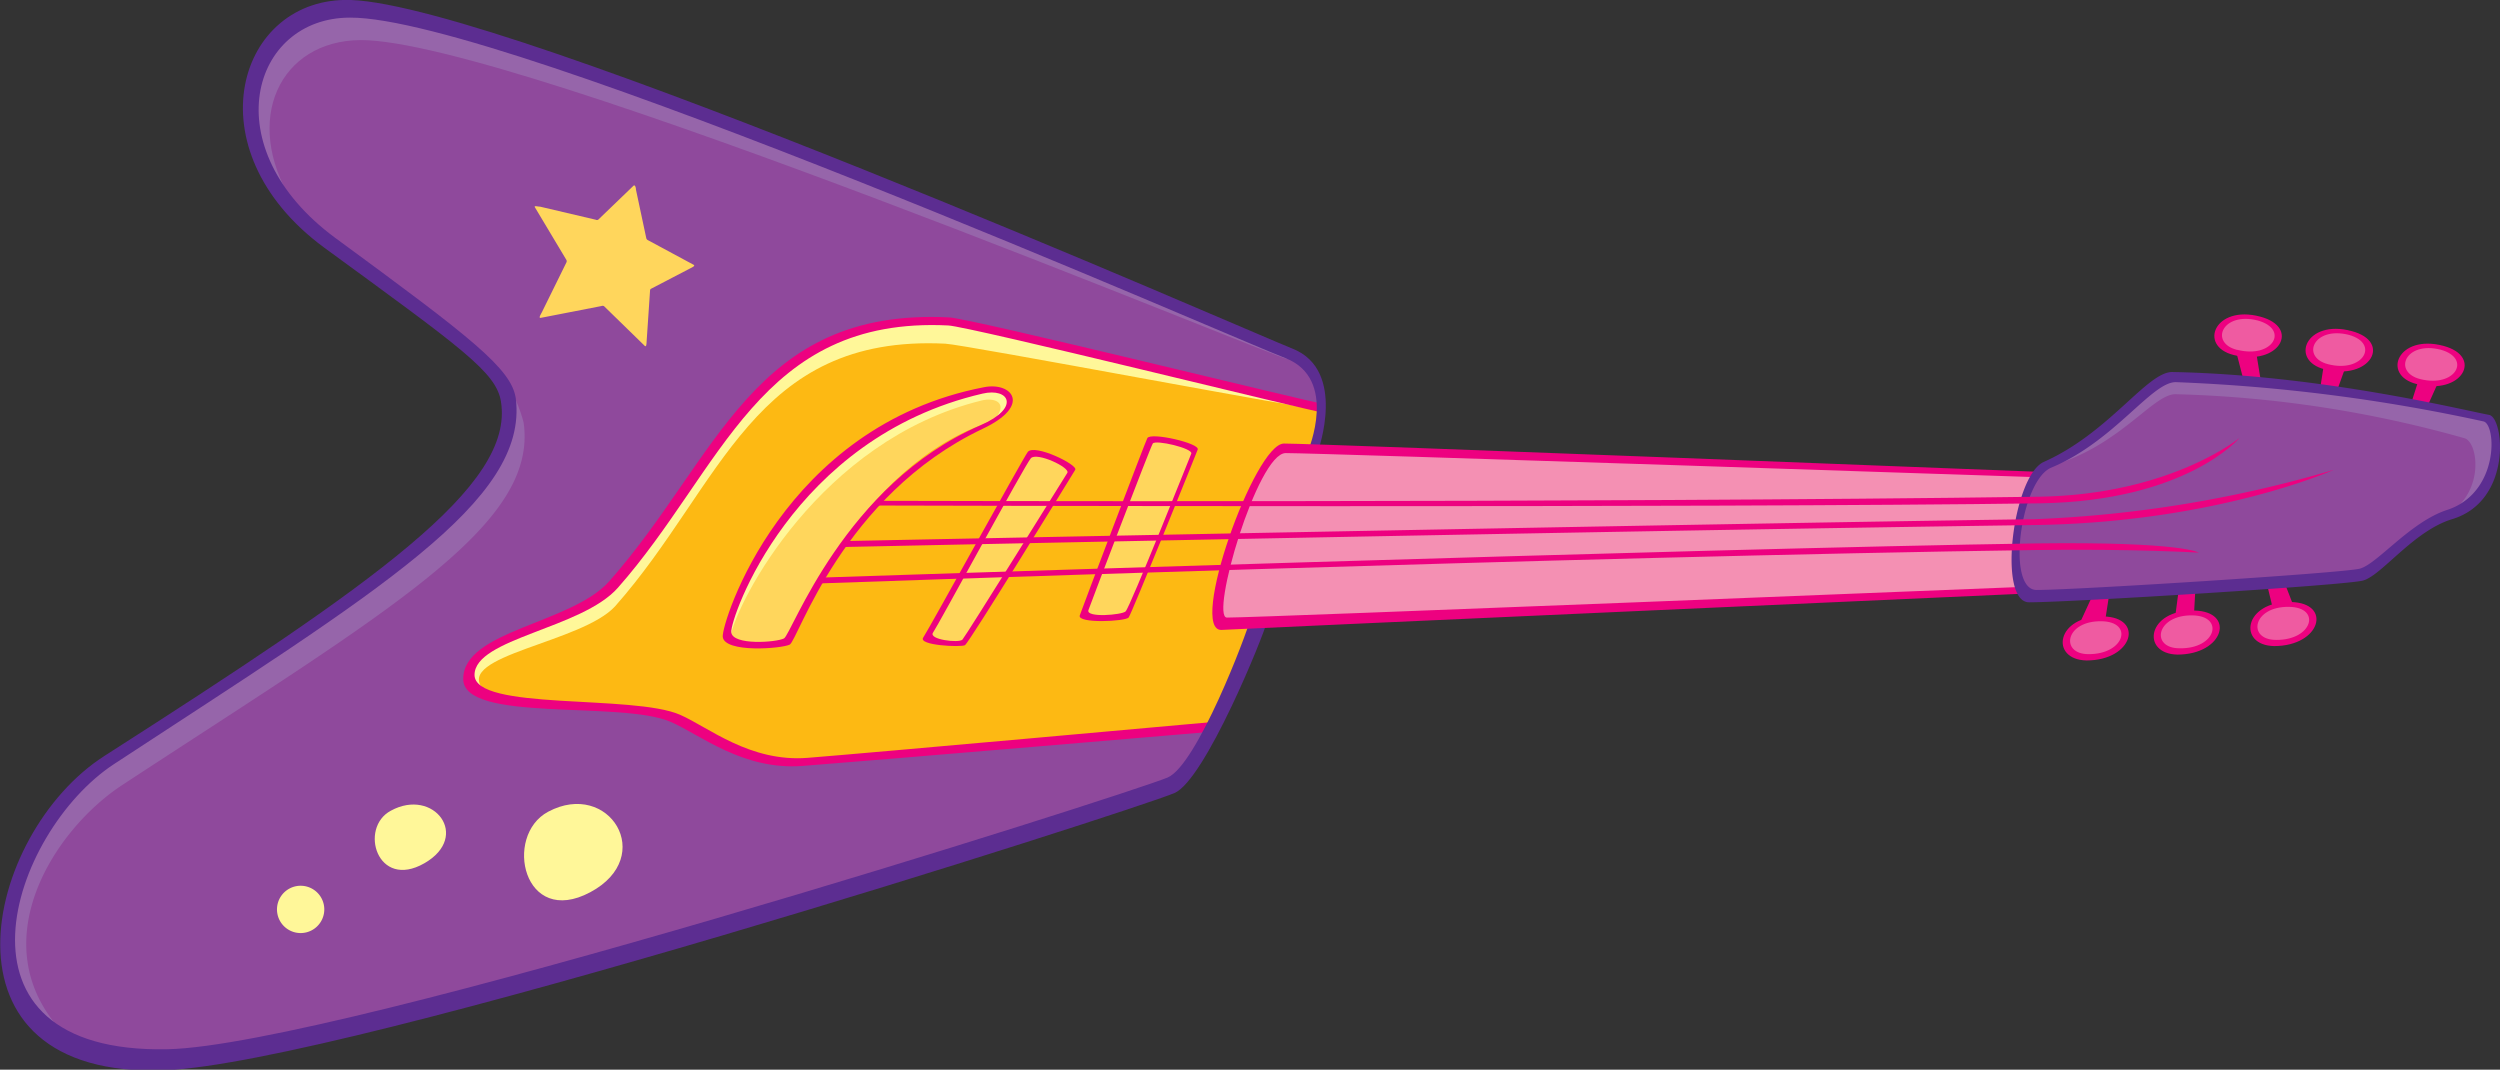 <?xml version="1.0" encoding="UTF-8"?> <svg xmlns="http://www.w3.org/2000/svg" id="Layer_1" data-name="Layer 1" viewBox="0 0 170.22 72.83"><rect x="0" y="0" width="170.22" height="72.83" fill="#333333" stroke="none"/><defs><style>.cls-1{fill:#ef5ba1;}.cls-2{fill:#ed0180;}.cls-3{fill:#8f499c;}.cls-4{fill:#fdb913;}.cls-5{fill:#fff799;}.cls-6{fill:#9665aa;}.cls-7{fill:#f490b3;}.cls-8{fill:#ffd65c;}.cls-9{fill:#5c2d91;}</style></defs><path class="cls-1" d="M156.2,107.57c-2.34,0-1.92-2.76,1.08-2.7C159.92,104.92,159.19,107.6,156.2,107.57Z" transform="translate(-14.1 -62.8)"></path><path class="cls-1" d="M162.43,107.11c-2.23,0-1.83-2.63,1-2.58C166,104.58,165.27,107.13,162.43,107.11Z" transform="translate(-14.1 -62.8)"></path><path class="cls-1" d="M169,106.55c-2.27,0-1.86-2.67,1-2.62C172.61,104,171.9,106.58,169,106.55Z" transform="translate(-14.1 -62.8)"></path><path class="cls-2" d="M157.3,104.77c-3.21-.07-3.65,2.94-1.14,3C159.34,107.77,160.13,104.83,157.3,104.77Zm-1,2.57c-1.95,0-1.6-2.29.9-2.24C159.39,105.14,158.77,107.36,156.29,107.34Z" transform="translate(-14.1 -62.8)"></path><path class="cls-2" d="M163.5,104.37c-3.21-.07-3.65,2.94-1.15,3C165.54,107.37,166.33,104.43,163.5,104.37Zm-1,2.57c-2,0-1.6-2.29.89-2.24C165.58,104.74,165,107,162.49,106.94Z" transform="translate(-14.1 -62.8)"></path><path class="cls-2" d="M170.08,103.79c-3.21-.06-3.65,2.95-1.14,3C172.13,106.79,172.91,103.85,170.08,103.79Zm-1,2.58c-2,0-1.61-2.3.89-2.25C172.17,104.16,171.56,106.39,169.08,106.37Z" transform="translate(-14.1 -62.8)"></path><polygon class="cls-2" points="142.5 40.49 141.71 42.21 143.35 42.17 143.63 40.34 142.5 40.49"></polygon><polygon class="cls-2" points="148.36 40.05 148.12 41.87 149.39 41.73 149.49 39.9 148.36 40.05"></polygon><polygon class="cls-2" points="154.34 39.72 154.72 41.29 156.11 41.12 155.51 39.57 154.34 39.72"></polygon><path class="cls-1" d="M167.93,84.54c2.38.63,1.12,2.88-1.57,2.2C164.25,86.2,165.23,83.82,167.93,84.54Z" transform="translate(-14.1 -62.8)"></path><path class="cls-1" d="M180.38,86.51c2.41.64,1.13,2.92-1.59,2.23C176.65,88.19,177.65,85.78,180.38,86.51Z" transform="translate(-14.1 -62.8)"></path><path class="cls-1" d="M174.11,85.51c2.38.64,1.12,2.89-1.57,2.2C170.43,87.18,171.42,84.79,174.11,85.51Z" transform="translate(-14.1 -62.8)"></path><path class="cls-2" d="M168,84.36c-3.1-.83-4.25,2-1.82,2.61C169.3,87.76,170.77,85.1,168,84.36Zm-1.59,2.26c-1.89-.48-1-2.61,1.41-2C170,85.22,168.85,87.23,166.44,86.62Z" transform="translate(-14.1 -62.8)"></path><path class="cls-2" d="M174.21,85.34c-3.1-.83-4.25,2-1.82,2.61C175.48,88.74,177,86.07,174.21,85.34Zm-1.59,2.26c-1.89-.48-1-2.61,1.41-2C176.15,86.19,175,88.21,172.62,87.6Z" transform="translate(-14.1 -62.8)"></path><path class="cls-2" d="M180.47,86.35c-3.1-.83-4.25,2-1.82,2.6C181.74,89.75,183.21,87.08,180.47,86.35Zm-1.59,2.26c-1.89-.49-1-2.61,1.4-2C182.41,87.2,181.29,89.22,178.88,88.61Z" transform="translate(-14.1 -62.8)"></path><polygon class="cls-2" points="165.27 27.68 165.99 26.08 164.63 26.02 164.13 27.59 165.27 27.68"></polygon><polygon class="cls-2" points="159.08 26.72 159.63 25.19 158.2 25 157.95 26.62 159.08 26.72"></polygon><polygon class="cls-2" points="153.95 26.03 153.64 24.12 152.27 24 152.77 25.93 153.95 26.03"></polygon><path class="cls-3" d="M102.77,87.33c-3.29-1-54.6-23.77-65.13-23.74-6.78,0-9.75,9.42-1.34,15.6,9.33,6.84,12.2,9,12.37,10.87.62,7.07-9.16,12.78-27.35,24.71-7.11,4.66-12.15,20.65,3.77,20,10.13-.45,65.74-17.7,68.66-18.84,1.7-.66,5.15-9.44,5.65-10.88-4.64.14-1.5.23-1.93.25-2.34.13,2.2-11.9,4.19-11.9.45,0-2.73,0,1.93.07C103.74,93.05,105.06,88,102.77,87.33Z" transform="translate(-14.1 -62.8)"></path><path class="cls-4" d="M97.62,105.36l2.16-.12c-.28.8-2.53,5.43-3.22,7.19-4.27.19-24,1.88-27.85,2.19s-6.87-2.11-8.82-3c-3.29-1.44-14-.3-13.93-2.83s7.33-3.66,9.84-6.49c7.26-8.22,9.52-18.24,22.59-17.6,1.4.07,21.78,5.11,25.71,5.84-.09.36-.21,2.7-.28,2.9,0,0-1.86-.16-2.3-.17C100.11,93.29,95.32,105.49,97.62,105.36Z" transform="translate(-14.1 -62.8)"></path><path class="cls-5" d="M47,109.73c-2-2.3,6.75-3.16,9-5.67,7.26-8.22,9.39-18.5,22.46-17.86,1.36.07,25.38,4.63,25.43,4.46-3.93-.73-24-5.85-25.43-5.92-13.07-.64-15.29,9.63-22.55,17.84-2.5,2.84-9.85,3.74-9.88,6.25C46,109.08,46.08,110.12,47,109.73Z" transform="translate(-14.1 -62.8)"></path><path class="cls-6" d="M38.64,65.53c10.41-.06,62.41,21.71,63.11,21.71,1.35,0-53.58-23.68-64.11-23.65-5.95,0-9.81,6.66-3.64,12.94C30.56,70.93,33.18,65.57,38.64,65.53Z" transform="translate(-14.1 -62.8)"></path><path class="cls-6" d="M22.41,116.26c18.19-11.92,28.36-17.68,27.34-24.7a9.83,9.83,0,0,0-1.31-2.93,8.33,8.33,0,0,1,.23,1.43c.62,7.07-9.16,12.78-27.35,24.71-5.21,3.41-10.83,13.59-3.08,18.18C12.88,127,17.72,119.34,22.41,116.26Z" transform="translate(-14.1 -62.8)"></path><path class="cls-7" d="M97.17,105.11c-1.26,0,2.09-11.63,4.17-11.63,2.45,0,45.3,1.43,51.84,1.57a15,15,0,0,0-1.61,8C144.08,103.2,99.58,105.11,97.17,105.11Z" transform="translate(-14.1 -62.8)"></path><path class="cls-3" d="M180.94,97.73c-2.52.86-5.22,3.76-6.39,4.06s-19.37,1.52-22.11,1.52c-2.12,0-1.08-7.85,1-8.74,4.32-1.9,6.84-6.14,8.51-6.11a123.86,123.86,0,0,1,21.37,2.75C184.27,91.4,184.53,96.51,180.94,97.73Z" transform="translate(-14.1 -62.8)"></path><path class="cls-5" d="M179.79,98.26a5.48,5.48,0,0,0-1.93,1.25A16.7,16.7,0,0,1,179.79,98.26Z" transform="translate(-14.1 -62.8)"></path><path class="cls-6" d="M183.28,91.21a123.86,123.86,0,0,0-21.37-2.75c-1.67,0-4.19,4.21-8.51,6.11,0,0-.07.05-.11.07,5-1.23,7.34-5,8.93-5a79.58,79.58,0,0,1,19.69,3c.93.28,1.4,3.7-1.23,5.23a2.06,2.06,0,0,1,.26-.12C184.53,96.51,184.27,91.4,183.28,91.21Z" transform="translate(-14.1 -62.8)"></path><path class="cls-8" d="M87.14,94.81c-.21.33-6.88,11.14-7.35,11.71-.23.27-2.84,0-2.49-.54s6.56-11.69,6.9-12.2C84.38,93.52,87.34,94.49,87.14,94.81Z" transform="translate(-14.1 -62.8)"></path><path class="cls-8" d="M90.86,104.71c-.13.22-3.23.38-3-.19s4.23-11.77,4.56-11.77c.94,0,3.19.45,3,.82S91.1,104.3,90.86,104.71Z" transform="translate(-14.1 -62.8)"></path><path class="cls-5" d="M40.71,118c-2.19,1.17-.92,5.41,2.28,3.58S43.63,116.4,40.71,118Z" transform="translate(-14.1 -62.8)"></path><path class="cls-5" d="M51.42,118.07c-3.06,1.64-1.68,7.91,2.87,5.48S55.56,115.86,51.42,118.07Z" transform="translate(-14.1 -62.8)"></path><path class="cls-8" d="M80.85,91.76C72,95.15,68,106.34,67.62,106.49c-.55.2-3.85.5-3.94-.43S67.84,92.2,81.06,89.35C82.82,89,83.88,90.59,80.85,91.76Z" transform="translate(-14.1 -62.8)"></path><path class="cls-5" d="M63.83,106.16c.42-2.35,6.08-13.38,17.1-16.09.84-.21,1.72.1,1.07,1.05,1.78-1.08.34-2.13-.94-1.77-14.54,4.07-17.43,15.7-17.26,16.71Z" transform="translate(-14.1 -62.8)"></path><path class="cls-2" d="M84.08,93.57c-.37.51-6.75,12.1-7.12,12.64s2.56.67,2.84.52,7.3-11.6,7.51-11.94S84.54,93,84.08,93.57ZM86.77,95c-.2.32-6.91,11.1-7.14,11.35s-2.34,0-2-.48S83.89,94.44,84.29,94,87,94.64,86.77,95Z" transform="translate(-14.1 -62.8)"></path><path class="cls-2" d="M92.22,92.63c-.16.3-4.4,11.5-4.6,12.07s3.12.42,3.33.14,4.54-11,4.7-11.43S92.45,92.21,92.22,92.63Zm-1.48,11.8c-.24.24-2.72.45-2.53-.09S92.41,93.28,92.59,93s2.77.33,2.62.69S91.06,104.11,90.74,104.43Z" transform="translate(-14.1 -62.8)"></path><path class="cls-2" d="M104.13,90.88c-.8-.09-24-5.85-25.47-5.92-12.86-.63-15.34,9.76-22.49,17.86-2.46,2.79-9.73,3.44-9.76,5.92s10.8,1.32,14,2.73c1.92.84,4.75,3.24,8.68,2.93,4.2-.33,27.91-2.47,27.91-2.47l-.37.69s-23.51,2-27.87,2.33c-4.08.32-7-2.14-9-3-3.37-1.47-14.12.09-14.12-2.92,0-3.31,7.37-3.75,9.94-6.65C63,94,65.33,83.75,78.71,84.41c1.54.07,24.76,5.82,25.59,5.91Z" transform="translate(-14.1 -62.8)"></path><path class="cls-8" d="M51,84.05c-.08.16-.26.43-.07.39l4.11-.8a.24.24,0,0,1,.18,0L58,86.35c.12.11.12-.18.13-.34l.23-3.42a.14.14,0,0,1,.09-.14l2.65-1.38c.12-.06.36-.17.23-.24l-3.12-1.68a.21.21,0,0,1-.11-.15l-.7-3.29c0-.15-.07-.36-.17-.26l-2.4,2.31a.18.18,0,0,1-.17,0l-3.79-.89c-.19,0-.44-.1-.34.06l2.13,3.56a.19.19,0,0,1,0,.19Z" transform="translate(-14.1 -62.8)"></path><path class="cls-2" d="M81.12,89.16c-13.73,2.64-17.9,16.06-17.81,17,.12,1.11,4,.81,4.56.53S71.47,96.53,81,92C84.38,90.41,83,88.8,81.12,89.16Zm-.27,2.6C71.59,95.76,68,106,67.48,106.27s-3.5.49-3.59-.42S68,92.62,81,89.6C82.8,89.18,83.62,90.56,80.85,91.76Z" transform="translate(-14.1 -62.8)"></path><path class="cls-5" d="M33.81,123.3a1.61,1.61,0,1,0,1.52,2.84A1.61,1.61,0,1,0,33.81,123.3Z" transform="translate(-14.1 -62.8)"></path><path class="cls-9" d="M103.17,93.48s2.06-4.87-1.53-6.29C98.47,86,48.36,63.94,37.93,64c-6.71,0-9.33,8.86-1,15,9.24,6.78,12,8.9,12.29,10.93.87,7-9.37,13.11-27.38,24.91-7,4.61-12.11,19.73,3.67,19.4,11.56-.24,65.22-17.31,68.09-18.5,2-.84,5.39-9.8,5.6-10.69l1.17.06c-.22.94-4.22,10.81-6.31,11.69-2.94,1.23-56.46,18.4-68.73,18.87-16.18.62-12.35-16.14-4.12-21.4,18.41-11.79,27.92-18.37,27-24.12-.31-2-2.65-3.63-12.05-10.5C27.06,72.94,30.3,62.53,38,62.8c10.72.38,60.87,22.45,64.13,23.75,3.68,1.48,1.72,6.93,1.72,6.93Z" transform="translate(-14.1 -62.8)"></path><path class="cls-2" d="M153.05,94.93S103.93,93,101.52,93c-2,0-6.54,12.81-4.24,12.69s54.45-2.46,54.45-2.46l-.14-.46s-51.61,2.08-53.95,2.08c-1.17,0,2.07-11.2,4-11.2,2.37,0,51.08,1.64,51.08,1.64Z" transform="translate(-14.1 -62.8)"></path><path class="cls-9" d="M183.58,91.05c-1.72-.32-11.52-2.73-21.58-2.92-1.72,0-4.29,4.14-8.74,6.12-2.1.94-3.18,9.56-1,9.56,2.81,0,21.47-1.15,22.73-1.48s3.45-3.39,6.07-4.18C185.18,96.9,184.6,91.24,183.58,91.05Zm-2.86,6.47c-2.52.82-4.77,3.7-5.95,4s-19.31,1.45-22,1.45c-2.11,0-1.08-7.48,1-8.33,4.32-1.81,6.83-5.85,8.49-5.82a119.41,119.41,0,0,1,20.92,2.67C184.08,91.65,184.3,96.35,180.72,97.52Z" transform="translate(-14.1 -62.8)"></path><path class="cls-2" d="M163.81,100.43s-4.32-.27-11.09-.18c-30.72.43-83,2.28-83,2.28l.18-.4s60.24-2,82.81-2.33C162.75,99.67,163.81,100.43,163.81,100.43Z" transform="translate(-14.1 -62.8)"></path><path class="cls-2" d="M173,94.79s-7.95,3.58-20.38,3.76c-30.71.42-81.33,1.5-81.33,1.5l.3-.41s58.48-1.18,81.05-1.49A83.08,83.08,0,0,0,173,94.79Z" transform="translate(-14.1 -62.8)"></path><path class="cls-2" d="M166.58,92.62s-4.68,3.85-13.61,4c-30.71.43-79,.28-79,.28l-.3.32s56.81.17,79.38-.15C163,96.9,166.58,92.62,166.58,92.62Z" transform="translate(-14.1 -62.8)"></path></svg> 